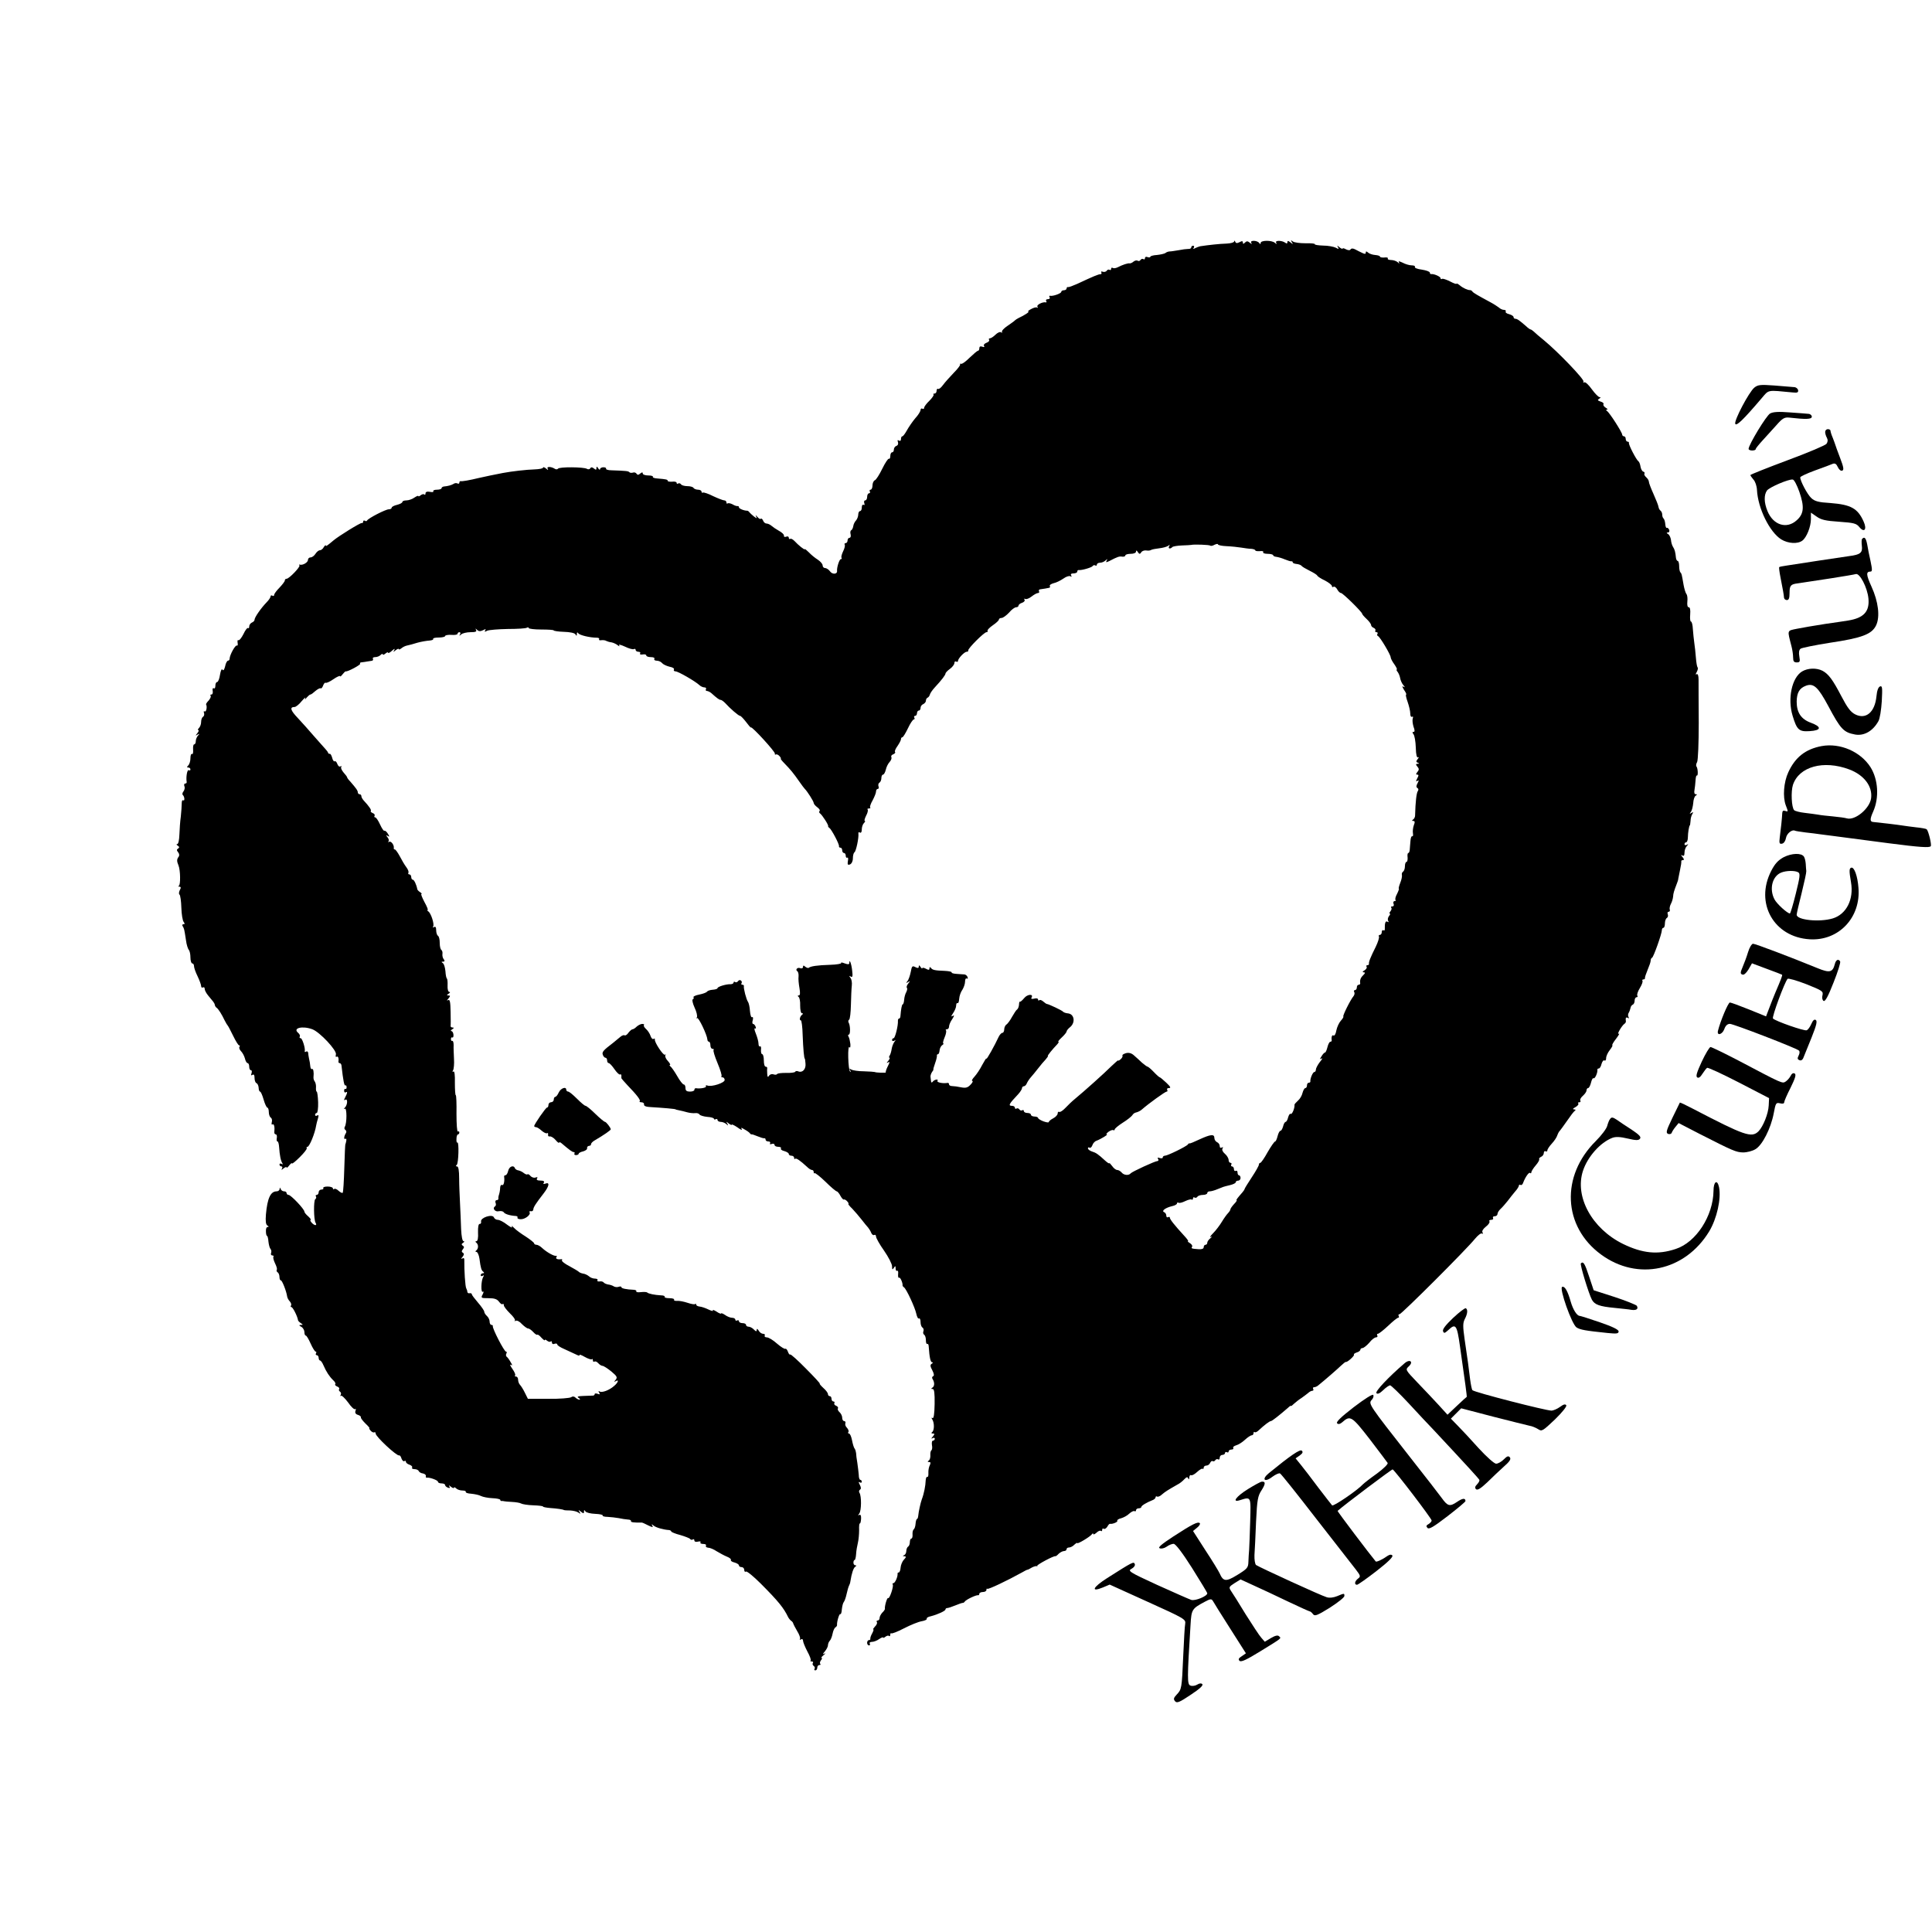 <?xml version="1.0" standalone="no"?>
<!DOCTYPE svg PUBLIC "-//W3C//DTD SVG 20010904//EN"
 "http://www.w3.org/TR/2001/REC-SVG-20010904/DTD/svg10.dtd">
<svg version="1.0" xmlns="http://www.w3.org/2000/svg"
 width="1085pt" height="1085pt" viewBox="0 0 1085 1085"
 preserveAspectRatio="xMidYMid meet">
<g transform="translate(0,1085) scale(0.1,-0.1)"
fill="#000000" stroke="none">
<path d="M6931 9494 c-1 -6 -20 -11 -43 -12 -38 -1 -102 -8 -148 -15 -8 -2
-21 -7 -29 -11 -10 -6 -12 -5 -7 2 4 7 2 12 -3 12 -6 0 -11 -4 -11 -9 0 -6 -8
-10 -17 -9 -10 0 -34 -3 -53 -7 -19 -3 -42 -7 -50 -7 -8 0 -20 -4 -25 -9 -6
-4 -28 -9 -48 -11 -20 -1 -37 -6 -37 -10 0 -4 -7 -5 -15 -2 -8 4 -15 1 -15 -6
0 -6 -4 -9 -9 -5 -5 3 -12 1 -16 -5 -4 -6 -11 -8 -16 -4 -5 3 -16 1 -23 -5 -8
-7 -18 -11 -22 -10 -10 2 -40 -8 -67 -22 -10 -5 -22 -7 -27 -4 -6 4 -10 1 -10
-5 0 -6 -4 -9 -9 -5 -5 3 -13 0 -16 -6 -4 -5 -14 -8 -22 -5 -8 3 -11 1 -8 -4
3 -6 1 -10 -5 -10 -12 0 -40 -12 -130 -54 -25 -11 -48 -20 -52 -18 -5 1 -8 -3
-8 -8 0 -5 -7 -10 -15 -10 -8 0 -15 -4 -15 -9 0 -9 -48 -26 -63 -22 -5 1 -6
-3 -2 -9 3 -5 -1 -10 -10 -10 -9 0 -13 -5 -10 -10 4 -6 3 -9 -2 -8 -17 4 -53
-14 -47 -24 4 -6 3 -9 -2 -5 -5 3 -20 -1 -34 -9 -14 -7 -20 -14 -15 -14 9 0
-20 -20 -55 -36 -8 -4 -17 -10 -20 -13 -3 -4 -22 -17 -42 -31 -20 -13 -34 -29
-31 -34 3 -5 1 -6 -5 -2 -6 4 -20 -2 -32 -14 -11 -11 -25 -20 -31 -20 -5 0 -8
-4 -4 -9 3 -5 -4 -12 -15 -16 -11 -4 -17 -11 -14 -17 5 -7 1 -9 -9 -5 -11 4
-17 1 -17 -8 0 -8 -3 -15 -8 -15 -4 0 -25 -18 -47 -39 -22 -22 -43 -37 -48
-34 -4 2 -6 1 -5 -4 2 -4 -15 -26 -37 -48 -22 -23 -49 -53 -59 -67 -11 -15
-23 -25 -28 -22 -4 3 -8 -2 -8 -10 0 -9 -5 -16 -12 -16 -6 0 -9 -3 -5 -6 3 -3
-8 -19 -24 -35 -16 -15 -29 -33 -29 -39 0 -6 -4 -8 -10 -5 -5 3 -10 0 -10 -7
0 -7 -13 -29 -30 -47 -16 -19 -37 -50 -47 -68 -10 -18 -21 -33 -25 -33 -5 0
-8 -7 -8 -16 0 -9 -5 -12 -12 -8 -7 5 -9 2 -5 -9 3 -9 0 -18 -9 -21 -8 -3 -14
-12 -14 -21 0 -8 -4 -15 -10 -15 -5 0 -10 -9 -10 -21 0 -11 -4 -18 -8 -15 -4
2 -21 -23 -37 -56 -16 -33 -35 -63 -42 -65 -7 -3 -13 -16 -13 -29 0 -13 -5
-24 -11 -24 -5 0 -7 -4 -4 -10 3 -5 1 -10 -4 -10 -6 0 -11 -9 -11 -20 0 -11
-5 -20 -11 -20 -6 0 -8 -7 -5 -16 3 -8 2 -12 -4 -9 -6 3 -10 -3 -10 -14 0 -12
-4 -21 -10 -21 -5 0 -10 -9 -10 -19 0 -11 -6 -26 -12 -33 -7 -7 -15 -22 -16
-33 -2 -11 -7 -21 -12 -23 -4 -2 -6 -12 -3 -22 3 -11 0 -20 -6 -20 -6 0 -11
-7 -11 -15 0 -8 -5 -15 -11 -15 -5 0 -8 -4 -5 -9 3 -5 -1 -21 -9 -37 -7 -15
-12 -31 -9 -36 3 -4 1 -8 -4 -8 -8 0 -23 -47 -21 -66 2 -19 -26 -21 -39 -3 -7
10 -20 19 -28 19 -8 0 -14 7 -14 15 0 8 -12 22 -27 32 -16 10 -38 28 -50 41
-13 13 -23 21 -23 18 0 -7 -37 23 -58 46 -9 9 -19 15 -24 12 -4 -3 -8 0 -8 6
0 7 -7 10 -15 6 -8 -3 -14 0 -12 6 1 6 -11 18 -28 27 -16 9 -35 22 -43 29 -7
6 -19 12 -27 12 -7 0 -16 7 -19 16 -4 9 -9 14 -13 11 -3 -4 -12 1 -20 11 -9
10 -11 11 -7 2 7 -13 6 -13 -12 0 -10 8 -22 19 -25 23 -3 5 -9 9 -12 9 -19 0
-47 12 -47 19 0 5 -3 8 -7 7 -5 -1 -18 3 -29 10 -12 6 -24 8 -28 5 -3 -3 -6
-1 -6 5 0 7 -6 12 -12 12 -7 0 -35 11 -63 24 -27 14 -53 22 -57 20 -5 -3 -8 0
-8 5 0 6 -9 11 -19 11 -11 0 -23 5 -26 10 -3 6 -19 10 -35 10 -16 0 -32 5 -35
10 -4 6 -11 8 -16 5 -5 -4 -9 -2 -9 4 0 5 -11 8 -25 6 -14 -1 -25 1 -25 5 0 7
-8 9 -57 13 -17 1 -29 5 -26 9 2 5 -10 8 -26 8 -17 0 -31 5 -31 11 0 8 -4 8
-14 0 -10 -9 -16 -9 -21 -1 -4 6 -13 9 -20 6 -7 -2 -16 -2 -20 2 -6 7 -17 8
-101 11 -19 0 -33 5 -30 9 2 4 -4 8 -15 8 -10 0 -19 -5 -19 -11 0 -5 -5 -3
-10 5 -8 12 -10 12 -10 1 0 -10 -3 -11 -14 -2 -10 8 -16 9 -21 1 -3 -6 -12 -7
-18 -3 -17 11 -157 12 -163 1 -3 -4 -11 -5 -17 -1 -22 14 -49 14 -41 1 5 -9 2
-9 -9 1 -9 7 -17 10 -17 5 0 -5 -21 -9 -48 -10 -43 -1 -130 -11 -177 -20 -37
-7 -110 -22 -135 -28 -53 -13 -95 -20 -102 -18 -5 1 -8 -3 -8 -9 0 -5 -5 -7
-10 -4 -5 3 -16 3 -22 -2 -13 -8 -33 -13 -55 -15 -7 -1 -13 -5 -13 -10 0 -4
-12 -8 -26 -8 -14 0 -23 -4 -20 -9 3 -4 -6 -6 -19 -3 -16 3 -25 0 -25 -9 0 -7
-3 -9 -7 -6 -3 4 -12 2 -20 -4 -7 -6 -13 -8 -13 -5 0 4 -10 0 -22 -8 -12 -9
-33 -16 -45 -16 -13 0 -23 -4 -23 -9 0 -5 -14 -12 -30 -16 -17 -4 -30 -11 -30
-16 0 -5 -7 -9 -16 -9 -18 0 -117 -51 -122 -63 -2 -4 -8 -5 -13 -1 -5 3 -9 0
-9 -5 0 -6 -4 -10 -8 -8 -8 2 -131 -74 -159 -98 -37 -31 -43 -35 -43 -28 0 4
-5 0 -11 -9 -5 -10 -15 -18 -22 -18 -7 0 -18 -9 -25 -20 -7 -11 -19 -20 -27
-20 -8 0 -15 -6 -15 -14 0 -14 -28 -31 -45 -27 -5 2 -7 0 -3 -4 7 -7 -58 -75
-72 -75 -6 0 -10 -4 -10 -10 0 -5 -14 -23 -30 -40 -17 -17 -30 -35 -30 -41 0
-6 -4 -7 -10 -4 -5 3 -10 2 -10 -4 0 -6 -10 -21 -22 -33 -32 -33 -68 -85 -68
-98 0 -6 -7 -13 -15 -16 -8 -4 -15 -13 -15 -22 0 -8 -3 -12 -6 -9 -4 4 -16
-11 -26 -33 -11 -22 -24 -38 -29 -35 -4 3 -6 -4 -4 -15 2 -11 0 -18 -4 -15 -9
5 -41 -54 -41 -74 0 -6 -4 -11 -9 -11 -5 0 -13 -14 -16 -31 -5 -20 -10 -27
-15 -20 -4 8 -10 -4 -14 -28 -3 -23 -11 -41 -16 -41 -6 0 -10 -9 -10 -21 0
-11 -4 -18 -9 -14 -6 3 -8 -4 -6 -15 2 -11 -1 -20 -7 -20 -6 0 -8 -3 -5 -7 4
-3 -1 -15 -10 -26 -10 -10 -17 -21 -15 -23 7 -12 1 -44 -8 -39 -5 3 -7 0 -4
-8 3 -8 1 -18 -5 -22 -6 -3 -11 -16 -11 -29 0 -12 -5 -27 -12 -34 -7 -7 -8
-12 -4 -12 5 0 2 -8 -5 -17 -12 -15 -12 -16 1 -8 12 6 13 5 2 -6 -6 -7 -12
-21 -12 -31 0 -10 -4 -18 -9 -18 -5 0 -7 -13 -6 -30 1 -16 -1 -27 -6 -24 -5 3
-9 -8 -9 -23 0 -16 -5 -34 -12 -41 -9 -9 -9 -12 0 -12 7 0 12 -5 12 -11 0 -5
-4 -7 -10 -4 -8 5 -16 -39 -11 -67 0 -5 -3 -8 -9 -8 -5 0 -7 -7 -4 -15 4 -8 1
-21 -5 -29 -6 -7 -8 -16 -4 -20 11 -10 12 -37 2 -30 -5 3 -8 -5 -8 -18 0 -13
-2 -45 -5 -73 -4 -27 -7 -74 -8 -102 -1 -30 -6 -53 -12 -53 -6 0 -5 -4 3 -9 9
-6 10 -10 2 -16 -9 -5 -9 -10 0 -21 7 -9 8 -19 2 -26 -10 -14 -10 -24 0 -48
11 -27 12 -110 2 -114 -5 -3 -4 -5 3 -5 9 -1 10 -6 2 -20 -5 -11 -6 -22 -1
-25 4 -3 9 -36 10 -73 1 -37 7 -73 13 -80 7 -9 7 -13 -1 -13 -7 0 -9 -5 -4
-12 8 -14 8 -13 18 -78 3 -25 11 -49 16 -54 5 -6 9 -25 9 -43 0 -18 5 -33 10
-33 6 0 10 -7 10 -15 0 -9 9 -35 20 -57 11 -23 20 -48 20 -55 0 -8 5 -11 10
-8 6 3 10 0 10 -8 0 -8 9 -25 20 -38 11 -13 23 -28 28 -34 4 -5 9 -14 9 -19 1
-5 5 -12 10 -15 10 -7 29 -37 45 -71 7 -14 15 -27 18 -30 3 -3 16 -29 30 -57
14 -29 29 -53 33 -53 5 0 6 -4 2 -9 -3 -5 1 -16 9 -24 8 -8 18 -26 22 -41 3
-14 10 -26 15 -26 5 0 9 -9 9 -20 0 -11 4 -20 10 -20 5 0 6 -7 3 -17 -4 -11
-3 -14 5 -9 8 5 12 -1 12 -18 0 -13 5 -26 10 -28 6 -2 12 -13 13 -26 0 -12 4
-22 8 -22 4 0 13 -20 20 -45 7 -25 17 -45 21 -45 4 0 8 -11 8 -24 0 -14 5 -28
11 -32 6 -3 9 -15 6 -25 -3 -11 -1 -17 4 -13 9 5 13 -16 10 -43 -1 -7 3 -13 8
-13 5 0 8 -9 6 -20 -2 -11 -1 -20 4 -20 4 0 8 -15 9 -33 3 -44 9 -75 18 -89 4
-7 3 -8 -4 -4 -7 4 -12 2 -12 -3 0 -6 5 -11 11 -11 5 0 7 -6 3 -12 -5 -9 -2
-9 9 1 9 7 17 10 17 5 0 -4 7 1 15 12 8 10 15 15 15 11 0 -5 20 11 44 35 24
24 42 46 39 51 -2 4 -1 7 4 7 11 0 42 75 49 120 1 8 6 26 10 39 5 17 4 22 -4
17 -7 -4 -12 -2 -12 3 0 6 4 11 9 11 5 0 9 27 8 60 -1 33 -5 60 -8 60 -3 0 -5
10 -4 23 1 12 -2 27 -7 34 -5 6 -8 17 -7 25 3 26 -1 49 -8 45 -5 -3 -9 5 -10
16 -1 12 -4 31 -7 42 -2 11 -5 26 -5 33 -1 7 -6 10 -11 7 -6 -4 -10 -3 -8 2 4
16 -14 73 -23 73 -6 0 -8 4 -5 9 3 5 -1 14 -9 21 -33 27 24 41 80 20 42 -16
138 -119 132 -141 -3 -11 -1 -17 4 -13 8 5 13 -9 10 -28 0 -5 3 -8 7 -8 5 0 9
-6 10 -12 10 -89 16 -117 22 -113 3 2 7 -2 7 -10 0 -8 -3 -12 -7 -10 -4 2 -7
-2 -7 -10 0 -8 4 -12 9 -9 11 7 10 -3 -3 -28 -8 -15 -8 -19 0 -14 15 10 14
-27 -1 -43 -8 -9 -9 -11 -1 -7 12 7 12 -81 0 -101 -4 -7 -3 -14 3 -18 6 -4 7
-12 3 -18 -11 -17 -13 -38 -3 -32 5 3 7 -3 5 -12 -2 -10 -4 -18 -5 -18 -1 0
-4 -60 -6 -134 -2 -73 -6 -136 -9 -139 -3 -3 -13 2 -23 11 -10 10 -22 14 -25
10 -4 -3 -7 -2 -7 4 0 5 -13 10 -30 10 -16 0 -27 -4 -24 -9 3 -4 -2 -8 -10 -8
-9 0 -16 -7 -16 -15 0 -8 -5 -15 -11 -15 -5 0 -8 -4 -4 -9 3 -5 1 -12 -4 -15
-10 -7 -9 -116 2 -133 11 -18 -8 -16 -23 2 -7 8 -9 15 -5 15 5 0 -2 8 -13 19
-12 10 -22 22 -22 27 0 14 -76 94 -89 94 -6 0 -11 5 -11 10 0 6 -6 10 -14 10
-8 0 -17 6 -19 13 -4 10 -6 10 -6 0 -1 -7 -8 -13 -17 -13 -34 0 -52 -39 -60
-129 -3 -38 -1 -57 8 -63 9 -5 9 -8 2 -8 -7 0 -11 -11 -10 -25 0 -14 3 -25 6
-25 3 0 7 -15 8 -32 2 -18 7 -37 12 -42 4 -4 6 -15 3 -22 -3 -8 0 -14 7 -14 6
0 9 -4 6 -8 -3 -5 2 -21 9 -36 8 -16 13 -32 10 -36 -3 -5 -1 -11 5 -15 5 -3
10 -15 10 -26 0 -10 3 -19 8 -19 7 0 31 -61 35 -90 1 -8 8 -21 15 -28 7 -8 10
-18 7 -23 -4 -5 -2 -9 2 -9 8 0 34 -52 37 -73 0 -4 8 -12 16 -17 13 -9 13 -10
0 -10 -12 -1 -11 -3 3 -11 9 -5 17 -19 17 -29 0 -11 3 -20 8 -20 4 0 16 -20
27 -45 11 -25 24 -45 28 -45 5 0 5 -4 2 -10 -3 -5 -1 -10 4 -10 6 0 11 -7 11
-15 0 -8 4 -15 8 -15 4 0 13 -12 19 -27 16 -37 34 -64 55 -84 10 -9 15 -19 11
-22 -3 -4 2 -9 11 -13 9 -3 14 -10 11 -14 -3 -5 -1 -11 5 -15 6 -4 7 -12 4
-18 -4 -7 -4 -9 1 -5 4 4 22 -13 40 -37 17 -25 35 -42 40 -38 4 5 5 0 2 -9 -4
-11 0 -19 13 -23 11 -3 19 -10 17 -14 -1 -5 11 -20 26 -35 15 -14 25 -26 22
-26 -3 0 0 -6 7 -14 7 -8 16 -12 21 -9 4 2 7 -1 7 -7 0 -17 118 -127 132 -123
4 2 10 -6 13 -17 4 -11 11 -18 16 -15 5 4 9 2 9 -4 0 -5 9 -13 20 -16 11 -4
18 -11 15 -16 -4 -5 3 -9 14 -9 10 0 21 -5 23 -11 2 -5 12 -12 23 -13 11 -2
19 -9 17 -15 -1 -6 1 -10 5 -9 15 3 63 -14 63 -23 0 -5 9 -9 20 -9 11 0 20 -4
20 -9 0 -5 7 -12 16 -15 10 -4 13 -2 8 7 -5 8 -2 7 9 -2 9 -7 17 -10 17 -5 0
4 5 3 12 -4 7 -7 23 -12 36 -12 13 0 21 -4 18 -8 -2 -4 11 -9 31 -10 20 -2 44
-7 55 -13 10 -5 39 -11 63 -12 25 -1 45 -5 45 -10 0 -4 3 -6 8 -6 4 1 9 0 12
-1 3 -1 23 -3 45 -4 22 -1 46 -5 52 -9 7 -4 37 -9 68 -10 30 -1 55 -4 55 -7 0
-3 17 -6 38 -8 42 -3 76 -8 80 -12 1 -1 17 -2 35 -2 17 -1 38 -6 46 -12 12 -9
13 -8 6 4 -8 13 -7 13 8 1 14 -11 17 -11 17 0 0 11 2 11 8 2 4 -7 29 -13 55
-14 25 -1 44 -5 42 -9 -3 -4 10 -8 28 -8 17 -1 46 -4 62 -7 17 -4 40 -7 52 -8
12 0 19 -5 17 -9 -4 -6 19 -9 61 -8 3 0 19 -7 36 -16 23 -11 29 -12 23 -2 -6
10 -5 11 7 1 13 -11 55 -23 87 -25 6 -1 12 -4 12 -8 0 -3 23 -13 51 -20 27 -8
53 -18 55 -22 3 -5 10 -6 15 -3 5 4 9 1 9 -6 0 -6 8 -9 20 -6 11 3 18 1 14 -4
-3 -5 4 -9 16 -9 12 0 18 -4 15 -10 -3 -5 2 -10 12 -11 10 0 32 -9 48 -20 17
-10 42 -24 57 -30 16 -6 26 -15 23 -19 -3 -4 6 -11 20 -14 14 -4 25 -11 25
-16 0 -6 7 -10 15 -10 8 0 15 -7 15 -16 0 -8 4 -13 10 -9 5 3 42 -27 82 -67
100 -100 130 -138 154 -188 4 -8 12 -18 18 -22 6 -4 11 -11 11 -15 1 -4 11
-23 22 -42 12 -19 19 -39 16 -44 -3 -6 -1 -7 5 -3 7 4 12 1 12 -7 0 -8 11 -35
24 -60 14 -25 22 -48 19 -51 -4 -3 -1 -6 6 -6 7 0 10 -4 6 -9 -3 -5 -1 -12 5
-16 6 -4 8 -11 5 -16 -4 -5 -1 -9 4 -9 6 0 11 7 11 15 0 8 5 15 12 15 6 0 8 3
5 7 -4 3 -2 12 4 20 6 7 8 13 3 13 -4 0 1 7 12 16 10 8 12 12 4 8 -11 -6 -10
-2 3 13 9 11 17 26 17 34 0 8 5 20 10 25 6 6 13 24 16 40 3 16 10 31 15 35 6
3 10 9 10 13 -2 17 12 65 18 62 4 -3 8 9 9 27 2 17 6 35 11 41 5 6 12 27 16
46 4 19 10 39 13 45 3 5 7 16 8 25 7 45 17 75 27 82 8 5 8 8 1 8 -6 0 -11 7
-11 15 0 8 3 15 7 15 3 0 7 15 8 33 1 19 6 47 10 63 4 16 7 48 7 71 -1 23 1
40 4 38 3 -1 6 10 7 26 1 18 -3 26 -10 22 -8 -5 -8 -3 0 8 12 16 13 98 1 116
-4 6 -3 14 3 18 7 4 6 13 -1 27 -8 15 -8 19 0 14 6 -4 11 -2 11 3 0 6 -4 11
-8 11 -5 0 -9 12 -9 28 -1 15 -5 45 -8 67 -4 22 -7 47 -7 55 -1 8 -4 20 -8 25
-5 6 -11 27 -15 48 -4 20 -11 37 -17 37 -5 0 -7 4 -3 9 3 5 -1 15 -8 23 -8 7
-12 19 -9 26 2 6 -1 12 -7 12 -6 0 -11 8 -11 19 0 10 -7 24 -15 31 -8 7 -12
16 -9 21 3 5 -2 12 -10 15 -9 3 -13 10 -10 15 3 5 0 9 -5 9 -6 0 -11 7 -11 15
0 8 -4 15 -10 15 -5 0 -10 5 -10 11 0 7 -11 22 -26 35 -14 13 -23 24 -20 24 4
0 -31 38 -77 84 -45 46 -85 82 -89 80 -4 -3 -9 5 -13 16 -4 11 -10 18 -14 16
-4 -3 -25 10 -47 29 -21 19 -47 35 -57 35 -10 0 -15 5 -12 10 3 6 -1 10 -9 10
-8 0 -20 8 -25 18 -7 11 -11 12 -11 4 0 -10 -4 -10 -16 2 -8 9 -22 16 -30 16
-8 0 -14 5 -14 10 0 6 -9 10 -20 10 -11 0 -20 5 -20 11 0 5 -4 7 -10 4 -5 -3
-10 -1 -10 4 0 6 -8 11 -18 11 -10 0 -28 7 -40 16 -12 8 -22 12 -22 8 0 -3
-12 1 -26 11 -15 9 -24 12 -20 7 3 -6 -7 -4 -24 4 -16 8 -39 16 -50 17 -11 1
-20 6 -20 11 0 5 -3 7 -6 3 -3 -3 -22 0 -42 7 -21 7 -47 12 -59 11 -12 -1 -20
2 -17 7 3 4 -9 8 -26 8 -17 0 -29 3 -27 8 3 4 -7 8 -21 8 -36 2 -70 9 -77 16
-3 3 -19 4 -36 2 -16 -2 -28 0 -25 4 2 4 -3 8 -12 9 -46 2 -72 8 -72 15 0 4
-7 5 -15 2 -8 -3 -20 -2 -27 2 -7 5 -22 10 -33 11 -10 2 -22 7 -25 12 -3 4
-13 7 -23 5 -9 -1 -15 2 -11 7 3 5 -4 9 -15 9 -11 0 -26 6 -33 13 -7 6 -22 14
-33 15 -11 2 -22 7 -25 11 -3 3 -26 17 -52 31 -26 13 -44 28 -42 32 3 5 2 8
-3 7 -20 -3 -34 2 -28 11 4 6 3 9 -2 8 -11 -3 -52 20 -77 43 -11 11 -26 19
-33 19 -7 0 -13 4 -13 8 0 4 -21 21 -47 38 -26 16 -56 38 -66 49 -11 11 -16
14 -12 6 5 -8 -7 -3 -27 12 -19 15 -42 27 -52 27 -9 0 -19 6 -22 14 -8 20 -75
-1 -72 -23 2 -9 -2 -15 -8 -14 -6 1 -10 -17 -9 -48 2 -30 -2 -49 -9 -49 -7 0
-7 -3 -1 -8 6 -4 10 -14 10 -22 0 -8 -4 -18 -10 -22 -6 -5 -6 -8 1 -8 6 0 14
-17 17 -38 7 -54 11 -66 22 -74 6 -5 5 -8 -2 -8 -7 0 -13 -5 -13 -11 0 -5 5
-7 12 -3 7 5 8 3 2 -7 -12 -20 -14 -90 -2 -83 6 4 5 -3 -1 -15 -11 -20 -9 -21
33 -21 33 0 48 -5 59 -20 8 -11 17 -17 20 -13 4 3 7 0 7 -7 0 -7 16 -27 34
-45 19 -18 32 -36 28 -40 -4 -5 -2 -5 4 -2 7 4 23 -4 35 -18 13 -13 29 -25 35
-25 6 0 19 -9 29 -20 10 -11 20 -18 23 -15 3 2 13 -5 23 -17 11 -11 19 -18 19
-13 0 4 6 2 13 -4 8 -6 17 -8 20 -4 4 3 7 1 7 -6 0 -8 7 -11 15 -7 8 3 15 1
15 -4 0 -5 17 -16 38 -25 20 -9 50 -23 65 -30 15 -8 25 -10 22 -5 -4 6 9 2 28
-9 19 -11 38 -17 41 -14 3 4 6 1 6 -6 0 -7 4 -10 9 -7 5 3 14 -1 21 -9 7 -8
18 -15 24 -15 6 0 28 -14 49 -31 32 -27 36 -33 25 -47 -10 -12 -10 -14 0 -8
20 12 14 -8 -9 -27 -27 -24 -68 -39 -81 -31 -7 5 -8 2 -3 -6 6 -10 4 -12 -8
-7 -10 3 -17 3 -17 -2 0 -5 -6 -9 -12 -8 -7 0 -31 -1 -53 -2 -30 -1 -36 -4
-25 -11 8 -5 10 -10 5 -10 -6 0 -16 5 -23 12 -7 7 -16 8 -24 2 -7 -5 -65 -10
-128 -9 l-115 0 -17 34 c-9 19 -22 39 -27 44 -6 6 -11 19 -11 29 0 10 -5 18
-12 18 -6 0 -8 3 -5 6 4 4 -3 20 -15 37 -12 17 -16 27 -9 23 10 -6 10 -3 -1
15 -7 13 -17 27 -22 30 -5 4 -5 12 -2 18 4 6 3 11 -2 11 -10 0 -77 130 -74
143 1 4 -2 7 -8 7 -5 0 -10 8 -10 19 0 10 -7 24 -15 31 -8 7 -15 18 -15 24 0
6 -16 29 -35 51 -19 22 -35 43 -35 47 0 5 -5 7 -12 6 -7 -2 -12 2 -13 7 0 6
-3 15 -6 20 -6 9 -12 104 -11 158 1 11 -4 15 -11 10 -8 -4 -8 -1 1 9 9 12 10
18 2 23 -8 5 -8 10 0 20 8 10 8 15 -1 20 -8 6 -7 10 2 16 8 5 9 9 3 9 -7 0
-12 26 -14 68 -1 37 -4 101 -6 142 -2 41 -5 105 -5 143 0 44 -4 67 -12 67 -8
0 -8 3 -2 8 11 8 14 133 4 126 -4 -2 -6 7 -5 21 0 14 4 25 9 25 4 0 7 5 7 11
0 5 -4 8 -8 5 -5 -3 -8 42 -8 100 1 57 -1 104 -4 104 -3 0 -5 31 -5 70 1 43
-2 67 -8 63 -6 -4 -7 -1 -2 7 4 7 7 36 5 64 -1 28 -3 63 -2 78 0 15 -4 26 -8
23 -3 -2 -7 2 -7 10 0 8 4 12 8 9 4 -2 7 5 6 16 -1 11 -6 20 -12 20 -5 0 -3 5
5 10 10 6 11 10 3 10 -7 0 -12 3 -12 8 1 4 1 40 0 80 -1 56 -4 71 -14 66 -8
-5 -8 -2 2 9 11 14 11 17 0 17 -11 0 -11 2 1 10 8 5 10 10 4 10 -7 0 -11 15
-10 36 1 20 -1 37 -4 39 -3 2 -7 21 -8 41 -2 21 -8 42 -15 46 -9 6 -8 8 2 8 9
0 10 4 4 13 -6 6 -9 20 -8 29 2 10 -1 20 -6 24 -5 3 -9 20 -9 39 0 19 -4 37
-10 40 -5 3 -10 17 -10 31 0 17 -4 23 -12 18 -6 -4 -8 -3 -5 3 8 13 -12 75
-27 85 -6 4 -8 8 -4 8 4 0 -4 20 -18 45 -13 25 -21 45 -17 45 4 0 1 5 -7 10
-8 5 -16 13 -16 17 -5 26 -18 53 -25 53 -5 0 -9 7 -9 15 0 8 -5 15 -11 15 -5
0 -8 4 -5 9 3 5 -2 19 -12 32 -10 13 -26 41 -37 62 -11 20 -23 37 -27 37 -5 0
-7 3 -6 8 3 16 -15 41 -26 35 -6 -3 -8 -3 -4 2 4 4 2 15 -5 23 -10 13 -9 14 1
8 11 -7 11 -4 1 12 -7 12 -16 19 -20 17 -3 -3 -14 13 -24 35 -10 22 -22 40
-27 40 -5 0 -7 4 -4 9 3 5 -1 12 -10 15 -9 4 -14 9 -11 12 5 5 -10 27 -40 59
-7 8 -13 18 -13 24 0 6 -4 11 -10 11 -5 0 -10 5 -10 10 0 11 -10 24 -42 61
-10 10 -18 21 -18 24 0 3 -9 15 -20 27 -10 12 -17 26 -13 31 3 6 1 7 -5 3 -6
-3 -13 3 -17 14 -4 11 -10 18 -15 15 -4 -3 -11 6 -14 20 -4 14 -10 24 -14 22
-4 -1 -8 2 -9 6 -1 4 -8 14 -15 21 -7 7 -35 40 -63 71 -27 32 -69 78 -92 103
-41 43 -47 62 -18 62 7 0 26 15 40 33 15 17 24 25 20 17 -4 -10 -1 -9 8 3 8 9
17 17 21 17 4 0 16 9 28 20 12 10 25 17 29 15 4 -3 10 4 14 15 4 11 10 18 14
16 4 -3 24 6 44 20 20 14 37 21 37 17 0 -4 7 0 14 10 8 10 16 18 18 17 9 -4
87 38 81 43 -3 4 1 8 10 8 10 1 22 3 27 4 6 1 17 3 26 4 8 0 12 6 9 11 -3 6 2
10 12 10 11 0 24 5 31 12 7 7 12 8 12 4 0 -5 7 -3 15 4 8 7 15 9 15 5 0 -5 10
0 22 11 13 12 18 13 13 4 -8 -13 -7 -13 8 -1 9 7 17 10 17 6 0 -4 6 -2 14 4 8
7 22 14 32 16 11 2 37 9 59 16 22 6 52 11 67 12 14 1 24 5 21 9 -2 5 12 8 31
8 20 0 36 4 36 8 0 5 16 8 35 7 19 -2 35 1 35 6 0 5 5 9 11 9 5 0 7 -6 3 -12
-6 -10 -4 -10 7 0 7 6 30 12 52 12 28 0 36 3 31 13 -5 9 -4 9 6 0 9 -9 19 -9
33 -2 15 8 18 8 12 -1 -5 -9 -2 -9 11 -2 11 5 63 9 116 10 53 0 102 3 107 7 6
3 11 3 11 -2 0 -4 32 -8 70 -8 39 0 70 -2 70 -5 0 -3 26 -7 57 -8 33 -1 60 -6
65 -14 6 -10 8 -10 8 2 0 10 3 11 8 4 7 -11 66 -25 105 -25 9 0 15 -4 12 -9
-3 -4 3 -7 12 -5 10 1 23 0 28 -4 6 -3 19 -7 29 -8 11 -2 26 -9 35 -16 10 -8
13 -8 8 0 -4 6 11 2 33 -8 22 -11 45 -17 50 -14 6 3 10 1 10 -4 0 -6 7 -11 16
-11 8 0 13 -4 9 -9 -3 -6 4 -8 15 -6 11 2 20 0 20 -6 0 -5 12 -9 26 -9 14 0
23 -4 19 -10 -3 -5 3 -10 13 -10 11 0 25 -6 31 -14 6 -7 25 -16 42 -20 17 -3
28 -10 24 -16 -3 -5 1 -10 9 -10 15 0 110 -55 134 -77 7 -7 20 -13 28 -13 8 0
12 -4 9 -10 -3 -5 -1 -10 5 -10 6 0 18 -6 25 -12 32 -29 45 -38 52 -38 5 0 16
-8 25 -17 29 -32 76 -73 85 -73 4 0 19 -16 33 -34 14 -19 26 -33 28 -31 6 6
137 -137 134 -147 -1 -5 1 -7 5 -5 5 3 14 -1 21 -9 7 -8 10 -14 7 -14 -3 0 7
-13 22 -28 32 -33 49 -53 83 -102 13 -19 27 -37 30 -40 13 -12 50 -70 50 -79
0 -5 9 -16 20 -24 11 -8 17 -17 13 -21 -4 -4 -3 -10 3 -14 12 -9 49 -66 45
-71 -1 -2 2 -7 7 -10 12 -8 57 -93 54 -103 -1 -5 3 -8 8 -8 6 0 10 -7 10 -15
0 -8 5 -15 10 -15 6 0 10 -7 10 -16 0 -8 4 -13 9 -10 4 3 6 -6 3 -19 -3 -20
-1 -24 12 -19 9 4 16 18 16 34 0 16 4 31 9 34 9 6 25 82 22 105 -1 7 2 10 8 6
7 -4 11 3 11 17 0 13 5 29 12 36 7 7 9 12 5 12 -4 0 -1 13 7 29 9 16 12 31 9
35 -4 3 0 6 7 6 7 0 11 3 7 6 -3 3 3 21 14 40 10 19 19 41 19 49 0 8 4 15 10
15 5 0 7 6 4 14 -3 8 -1 17 5 21 6 3 11 15 11 26 0 10 4 19 9 19 5 0 12 12 16
28 3 15 13 35 22 44 8 9 12 21 9 26 -3 6 1 13 10 16 9 4 14 9 11 13 -4 3 2 18
13 33 11 16 20 33 20 39 0 6 3 11 8 11 4 0 18 23 31 50 13 28 28 50 33 50 5 0
6 5 3 10 -3 6 -1 10 4 10 6 0 11 7 11 15 0 8 5 15 10 15 6 0 10 7 10 15 0 9 7
18 15 21 8 4 15 12 15 19 0 7 4 15 9 17 5 2 11 9 13 17 2 8 14 26 28 41 40 43
60 70 60 78 0 4 11 16 25 26 14 10 25 25 25 33 0 8 5 11 10 8 6 -3 10 -2 10 3
0 14 36 52 49 52 6 0 10 3 9 8 -3 10 89 102 102 102 6 0 9 4 6 8 -2 4 11 18
30 31 19 13 34 27 34 32 0 5 7 9 15 9 8 0 27 14 42 30 14 17 32 30 40 30 7 0
13 4 13 9 0 5 9 13 20 16 11 4 17 11 14 17 -4 6 -2 8 3 5 6 -4 22 2 36 13 14
11 30 20 37 20 6 0 8 5 5 10 -3 6 1 11 9 11 9 1 21 3 26 4 6 1 15 3 21 4 5 0
8 5 5 10 -3 5 6 12 21 16 15 3 39 15 55 26 15 11 33 17 39 13 8 -4 9 -3 5 4
-5 8 0 12 13 12 12 0 21 5 21 10 0 6 3 9 8 9 15 -3 73 14 78 22 3 5 10 7 15 4
5 -4 9 -1 9 4 0 6 8 11 18 11 10 0 24 6 31 13 11 10 12 9 6 -1 -6 -11 -3 -11
14 -3 48 25 57 28 74 25 9 -1 17 2 17 7 0 5 14 9 30 9 17 0 30 5 30 13 0 8 4
7 10 -3 8 -12 12 -13 19 -2 4 8 17 12 27 11 11 -2 24 -1 29 3 6 3 26 7 45 9
19 2 41 8 49 13 11 8 13 8 7 -1 -8 -14 6 -18 18 -5 4 4 29 8 54 9 26 1 49 2
52 3 14 4 102 1 107 -4 3 -3 14 -1 24 5 11 5 19 6 19 2 0 -4 21 -9 48 -10 26
-1 63 -5 82 -8 19 -3 45 -7 58 -7 12 -1 22 -5 22 -9 0 -3 11 -5 25 -4 14 2 23
-1 19 -6 -3 -5 9 -9 25 -9 17 0 31 -4 31 -8 0 -4 8 -8 18 -9 9 -1 31 -7 47
-14 17 -7 33 -12 38 -11 4 1 7 -2 7 -6 0 -4 10 -8 22 -9 11 -1 24 -6 27 -10 3
-5 24 -17 46 -28 22 -11 42 -23 43 -28 2 -4 21 -17 43 -27 21 -11 39 -25 39
-31 0 -6 4 -8 9 -4 6 3 15 -4 21 -15 6 -11 15 -20 21 -20 10 0 119 -107 119
-117 0 -3 11 -16 25 -29 14 -13 25 -28 25 -34 0 -6 7 -13 15 -16 8 -4 12 -10
9 -15 -3 -5 0 -9 6 -9 6 0 9 -4 6 -9 -4 -5 -2 -11 3 -13 11 -4 71 -105 71
-119 0 -6 9 -24 21 -40 11 -16 17 -29 13 -29 -3 0 -1 -6 5 -13 6 -8 12 -23 14
-34 2 -12 9 -29 17 -39 11 -13 12 -16 1 -10 -8 6 -7 0 4 -18 10 -14 15 -26 12
-26 -4 0 0 -19 8 -41 8 -23 15 -52 15 -66 0 -13 4 -21 10 -18 6 3 7 -1 4 -9
-3 -9 -1 -29 4 -46 8 -21 8 -30 0 -30 -7 0 -7 -4 0 -13 6 -7 12 -41 13 -75 1
-42 6 -59 13 -55 6 4 5 0 -2 -9 -10 -13 -10 -17 0 -21 10 -4 10 -6 -1 -6 -11
-1 -11 -4 -1 -16 10 -12 10 -18 0 -30 -9 -11 -9 -15 -1 -15 9 0 9 -5 0 -21 -8
-16 -8 -20 1 -14 9 6 9 3 1 -13 -8 -14 -8 -23 -1 -27 7 -4 7 -11 2 -18 -7 -10
-13 -59 -15 -137 0 -8 -5 -18 -11 -22 -8 -5 -7 -8 1 -8 9 0 10 -7 3 -24 -5
-14 -7 -34 -5 -46 2 -11 0 -18 -4 -16 -4 3 -9 -9 -10 -27 -2 -18 -3 -40 -4
-49 -1 -10 -4 -18 -8 -18 -4 0 -6 -11 -4 -25 1 -14 -2 -25 -6 -25 -5 0 -9 -11
-9 -24 0 -14 -5 -28 -11 -31 -5 -4 -8 -12 -6 -18 2 -7 -2 -27 -9 -44 -7 -18
-11 -33 -8 -33 2 0 -2 -13 -10 -29 -9 -16 -12 -31 -9 -35 4 -3 1 -6 -5 -6 -6
0 -9 -7 -6 -15 4 -8 1 -15 -7 -15 -7 0 -9 -3 -6 -7 4 -3 2 -12 -4 -20 -6 -7
-8 -13 -4 -13 4 0 2 -7 -5 -15 -6 -8 -8 -20 -4 -26 4 -8 3 -9 -4 -5 -11 7 -16
-7 -15 -41 1 -7 -3 -10 -8 -7 -5 3 -9 -2 -9 -10 0 -9 -5 -16 -11 -16 -5 0 -8
-4 -5 -9 3 -5 -5 -31 -18 -58 -29 -58 -40 -85 -38 -95 1 -5 -3 -8 -9 -8 -5 0
-8 -4 -4 -9 3 -6 -3 -14 -12 -20 -11 -6 -13 -11 -5 -11 10 0 10 -4 -2 -16 -15
-14 -20 -28 -17 -46 0 -5 -4 -8 -9 -8 -6 0 -10 -7 -10 -15 0 -8 -5 -15 -11
-15 -5 0 -7 -5 -4 -10 4 -6 2 -16 -3 -23 -18 -21 -62 -110 -58 -115 3 -2 -4
-13 -14 -24 -10 -11 -21 -35 -25 -54 -3 -19 -10 -32 -16 -29 -8 6 -13 -8 -10
-27 0 -5 -3 -8 -8 -8 -5 0 -12 -14 -16 -30 -4 -16 -10 -30 -13 -30 -4 0 -13
-9 -20 -21 -11 -17 -11 -20 0 -13 7 4 3 -5 -10 -20 -12 -16 -22 -35 -22 -42 0
-8 -4 -14 -9 -14 -8 0 -24 -37 -22 -53 1 -4 -4 -7 -9 -7 -6 0 -10 -7 -10 -15
0 -8 -4 -15 -9 -15 -5 0 -12 -12 -16 -27 -3 -15 -15 -35 -26 -44 -11 -10 -20
-20 -19 -23 2 -17 -13 -55 -21 -51 -5 3 -11 -6 -15 -20 -3 -14 -10 -25 -14
-25 -4 0 -11 -11 -14 -25 -4 -14 -10 -25 -15 -25 -5 0 -12 -14 -16 -30 -4 -16
-10 -30 -14 -30 -4 0 -23 -27 -42 -60 -18 -33 -37 -60 -41 -60 -5 0 -8 -5 -8
-10 0 -6 -18 -38 -40 -71 -22 -33 -40 -63 -40 -65 0 -3 -6 -12 -12 -19 -29
-33 -38 -45 -33 -45 3 0 -3 -10 -15 -22 -11 -12 -20 -25 -20 -29 0 -4 -6 -14
-13 -21 -7 -7 -23 -29 -35 -49 -12 -20 -34 -49 -49 -64 -16 -16 -21 -25 -13
-21 9 4 8 2 -2 -7 -10 -8 -18 -19 -18 -26 0 -6 -4 -11 -10 -11 -5 0 -10 -6
-10 -14 0 -8 -10 -12 -27 -11 -41 3 -45 4 -38 14 3 6 -3 14 -12 20 -10 6 -15
11 -11 11 4 0 -5 13 -20 29 -56 61 -82 94 -82 103 0 5 -4 6 -10 3 -5 -3 -10 0
-10 9 0 8 -6 17 -12 19 -17 7 7 25 45 34 15 3 27 10 27 15 0 5 4 7 9 4 5 -3
21 1 37 9 15 7 31 12 36 9 4 -3 8 0 8 6 0 6 4 9 9 5 5 -3 12 -1 16 5 3 5 17
10 31 10 13 0 24 5 24 10 0 6 6 10 14 10 8 0 27 5 43 12 15 6 30 12 33 13 3 1
20 6 38 10 17 4 32 11 32 16 0 5 6 9 13 9 8 0 14 7 14 15 0 8 -4 15 -9 15 -4
0 -8 7 -8 16 0 8 -4 12 -10 9 -5 -3 -10 1 -10 9 0 9 -5 16 -11 16 -5 0 -7 5
-4 10 3 6 1 10 -4 10 -6 0 -11 7 -11 16 0 9 -9 25 -21 35 -12 10 -18 23 -13
30 4 8 3 9 -4 5 -7 -4 -12 -1 -12 9 0 8 -7 18 -15 21 -8 4 -15 14 -15 24 0 23
-22 20 -85 -9 -27 -13 -52 -23 -54 -22 -2 2 -7 -1 -10 -6 -8 -11 -114 -63
-129 -63 -6 0 -12 -4 -12 -10 0 -5 -7 -6 -17 -3 -11 4 -14 3 -9 -5 4 -7 2 -12
-4 -12 -13 0 -143 -60 -150 -69 -10 -13 -38 -11 -50 4 -7 8 -18 15 -26 15 -7
0 -20 10 -28 22 -9 12 -16 19 -16 16 0 -4 -11 3 -24 15 -39 36 -51 44 -74 51
-12 4 -22 12 -22 17 0 6 4 8 9 4 5 -3 12 3 16 14 3 10 13 22 23 25 26 10 68
36 58 36 -6 0 -1 6 9 14 11 8 23 12 27 10 5 -3 8 -1 8 3 0 5 20 22 45 38 26
16 49 35 54 42 4 8 14 15 22 16 8 2 22 8 30 15 41 36 133 102 141 102 5 0 6 4
3 10 -3 6 1 10 10 10 13 0 8 8 -15 30 -18 17 -34 30 -36 30 -3 0 -18 13 -34
30 -16 17 -32 30 -35 30 -3 0 -17 10 -31 22 -13 13 -34 31 -45 41 -14 13 -29
17 -45 13 -14 -4 -23 -10 -20 -14 2 -4 -2 -13 -10 -20 -8 -7 -14 -10 -14 -7 0
3 -17 -12 -38 -32 -39 -39 -154 -142 -205 -184 -16 -13 -40 -36 -54 -51 -14
-15 -30 -25 -34 -22 -5 3 -9 -1 -9 -9 0 -7 -11 -20 -25 -27 -14 -7 -25 -17
-25 -21 0 -4 -13 -2 -30 4 -16 6 -30 15 -30 19 0 4 -9 8 -20 8 -11 0 -20 5
-20 10 0 6 -9 10 -20 10 -11 0 -20 5 -20 11 0 5 -4 8 -9 4 -5 -3 -12 -1 -16 5
-4 6 -11 8 -16 5 -5 -4 -9 -1 -9 4 0 6 -7 11 -15 11 -24 0 -20 9 33 65 12 13
22 29 22 35 0 5 5 10 10 10 6 0 14 8 17 17 4 9 14 24 22 33 9 10 27 32 41 50
14 18 33 41 43 51 9 11 15 19 12 19 -5 0 26 38 53 66 7 8 10 14 6 14 -4 0 5
11 20 25 14 13 26 28 26 32 0 5 9 17 21 26 29 25 23 71 -11 76 -14 1 -27 6
-30 10 -5 7 -82 43 -90 43 -3 0 -12 6 -21 14 -9 8 -19 11 -22 7 -4 -3 -7 -2
-7 4 0 6 -9 9 -22 5 -13 -3 -19 -1 -15 5 14 23 -23 21 -41 -2 -11 -13 -21 -22
-24 -20 -2 2 -5 -5 -5 -17 -1 -12 -6 -24 -11 -27 -5 -3 -17 -22 -28 -41 -10
-19 -25 -39 -31 -43 -7 -4 -13 -17 -13 -27 0 -11 -5 -20 -10 -20 -6 0 -15 -10
-21 -22 -22 -48 -69 -132 -69 -123 0 6 -10 -10 -23 -34 -12 -24 -32 -54 -44
-67 -12 -13 -18 -24 -12 -24 5 0 1 -10 -10 -21 -16 -17 -27 -20 -53 -15 -18 4
-41 7 -50 7 -10 0 -18 4 -18 10 0 5 -3 8 -7 8 -28 -5 -63 3 -58 11 8 13 -18 8
-27 -5 -5 -6 -8 -5 -9 3 -1 6 -2 18 -3 25 -1 6 3 18 8 26 6 8 10 15 8 15 -1 1
3 17 10 36 7 19 11 38 10 43 -1 4 2 7 6 7 4 0 8 10 9 22 1 11 8 25 15 29 7 5
10 9 6 9 -4 0 -1 15 7 34 8 18 11 36 8 40 -4 3 -1 6 5 6 7 0 12 7 12 15 0 9 8
28 18 42 12 19 13 25 3 18 -11 -6 -10 -2 2 16 9 13 17 32 17 42 0 10 3 16 8
14 4 -3 8 8 9 24 1 16 9 39 18 51 8 13 15 33 15 46 0 13 4 20 10 17 5 -3 7 0
4 8 -2 7 -10 14 -17 15 -7 0 -26 2 -44 3 -18 1 -31 5 -28 8 2 4 -16 8 -40 9
-56 2 -68 5 -77 17 -5 6 -8 5 -8 -3 0 -10 -5 -10 -20 -2 -11 6 -20 7 -20 3 0
-4 -5 -1 -10 7 -7 11 -10 11 -10 2 0 -9 -5 -10 -19 -3 -17 9 -20 6 -26 -27 -4
-20 -12 -43 -18 -51 -10 -12 -9 -13 3 -6 13 8 13 7 1 -8 -8 -10 -11 -20 -8
-24 4 -3 2 -14 -3 -24 -6 -10 -11 -29 -12 -43 -1 -15 -5 -26 -8 -26 -5 0 -10
-28 -13 -67 0 -7 -4 -13 -8 -13 -4 0 -6 -6 -6 -12 2 -27 -16 -98 -24 -98 -5 0
-9 -5 -9 -11 0 -5 6 -7 13 -3 9 6 9 5 0 -7 -6 -8 -13 -26 -15 -39 -2 -14 -7
-31 -11 -37 -5 -7 -5 -13 -1 -13 3 0 0 -8 -7 -17 -11 -13 -11 -15 -1 -9 10 6
10 1 -2 -22 -8 -16 -13 -31 -11 -34 4 -4 -57 -2 -62 2 -2 1 -29 3 -60 4 -32 0
-64 5 -72 10 -11 7 -12 6 -6 -5 5 -8 4 -11 -1 -6 -5 5 -9 40 -10 79 -1 38 2
64 6 58 5 -7 7 0 6 17 -2 16 -6 35 -10 41 -4 7 -4 12 1 12 10 0 9 52 -1 68 -3
6 -2 13 3 16 5 3 9 41 10 83 1 43 3 92 5 108 2 17 -1 36 -8 44 -8 12 -8 13 2
7 10 -6 12 1 8 34 -4 38 -16 69 -16 42 0 -8 -7 -9 -26 -2 -14 6 -23 6 -20 2 3
-4 -25 -9 -62 -10 -70 -2 -111 -8 -120 -17 -3 -2 -11 0 -19 6 -10 9 -13 8 -13
-1 0 -7 -7 -10 -15 -7 -16 7 -30 -8 -17 -17 5 -3 8 -16 7 -29 -2 -13 1 -43 5
-65 5 -29 4 -42 -4 -42 -7 0 -7 -3 -1 -8 6 -4 10 -26 9 -49 0 -24 4 -43 10
-43 7 0 8 -3 1 -8 -12 -9 -18 -32 -7 -32 4 0 9 -37 10 -82 3 -79 8 -133 12
-133 1 0 3 -12 4 -28 3 -30 -16 -52 -39 -44 -8 4 -17 3 -19 -2 -3 -4 -26 -7
-51 -6 -26 0 -48 -2 -51 -7 -3 -4 -12 -4 -20 -1 -9 3 -20 0 -25 -8 -6 -10 -9
-8 -10 11 -1 14 -1 28 0 33 0 4 -4 7 -9 7 -6 0 -10 16 -10 35 0 19 -4 35 -9
35 -5 0 -8 11 -7 25 2 13 -1 22 -5 19 -5 -3 -9 4 -9 16 0 11 -7 36 -15 56 -8
19 -10 32 -5 29 6 -3 7 1 4 9 -3 9 -10 16 -14 16 -5 0 -6 10 -2 22 3 11 1 19
-4 16 -5 -4 -10 12 -12 35 -1 22 -7 46 -11 51 -9 12 -26 76 -23 89 1 4 -3 7
-9 7 -5 0 -8 4 -4 9 3 5 1 12 -4 15 -5 4 -12 2 -16 -4 -4 -6 -11 -8 -16 -5 -5
4 -9 2 -9 -3 0 -5 -8 -9 -17 -9 -25 1 -73 -14 -73 -22 0 -4 -12 -8 -27 -9 -15
-1 -29 -6 -32 -11 -4 -5 -23 -12 -43 -16 -21 -4 -36 -11 -33 -15 3 -5 1 -10
-4 -12 -5 -1 -1 -22 10 -46 11 -23 17 -48 13 -55 -4 -7 -3 -9 1 -4 8 7 56 -94
58 -120 0 -7 4 -13 9 -13 4 0 8 -9 8 -20 0 -11 5 -20 12 -20 6 0 9 -3 6 -6 -4
-3 6 -36 22 -74 16 -38 26 -71 22 -74 -3 -3 0 -6 6 -6 7 0 12 -7 12 -15 0 -16
-73 -40 -97 -31 -8 3 -11 1 -8 -4 5 -8 -31 -15 -57 -11 -5 0 -8 -4 -8 -9 0 -6
-11 -10 -25 -10 -18 0 -25 5 -25 20 0 11 -4 20 -10 20 -5 0 -22 21 -37 48 -15
26 -32 50 -38 54 -5 4 -6 8 -2 8 4 0 -1 10 -12 22 -11 11 -17 26 -14 32 3 6 2
8 -2 3 -9 -7 -61 72 -57 86 1 5 -2 6 -7 3 -5 -4 -13 4 -17 16 -4 13 -15 30
-25 39 -10 9 -16 19 -12 23 3 3 -1 6 -10 6 -8 0 -22 -7 -31 -15 -8 -8 -18 -15
-23 -15 -5 0 -15 -9 -23 -19 -7 -11 -17 -18 -22 -15 -4 3 -15 -1 -23 -8 -8 -7
-26 -22 -40 -33 -59 -45 -65 -53 -59 -69 3 -9 10 -16 15 -16 5 0 9 -7 9 -15 0
-8 4 -15 9 -15 5 0 19 -15 32 -34 13 -19 27 -32 31 -30 4 3 8 0 8 -5 0 -6 0
-13 0 -16 1 -2 15 -19 33 -38 55 -57 76 -85 70 -91 -4 -3 1 -6 10 -6 9 0 16
-6 14 -12 -1 -9 12 -14 38 -15 67 -4 140 -10 140 -13 0 -1 9 -3 19 -5 11 -2
31 -7 45 -11 14 -4 34 -6 45 -5 10 2 22 -2 25 -8 4 -5 23 -11 44 -13 20 -1 37
-6 37 -11 0 -4 5 -5 10 -2 5 3 10 1 10 -4 0 -6 8 -11 18 -11 10 0 24 -6 31
-12 11 -11 12 -10 6 2 -8 13 -7 13 8 1 9 -7 17 -10 17 -7 0 4 14 -3 32 -15 17
-13 28 -17 24 -10 -6 10 -3 10 15 -1 13 -7 27 -17 30 -21 3 -5 8 -8 10 -7 2 1
18 -4 34 -11 17 -7 33 -12 38 -11 4 1 7 -3 7 -8 0 -6 7 -10 16 -10 8 0 12 -4
9 -10 -3 -6 1 -7 9 -4 9 3 16 1 16 -5 0 -6 9 -11 21 -11 11 0 18 -4 15 -9 -3
-5 5 -12 19 -15 14 -4 25 -11 25 -16 0 -6 7 -10 15 -10 8 0 15 -5 15 -12 0 -6
3 -9 6 -5 6 5 28 -10 66 -45 10 -10 22 -18 28 -18 6 0 10 -5 10 -12 0 -6 2 -9
5 -6 3 3 31 -19 61 -48 30 -30 59 -54 63 -54 4 0 14 -11 21 -25 7 -13 16 -23
19 -21 3 2 12 -2 19 -10 7 -8 10 -14 7 -14 -4 0 6 -13 22 -28 15 -16 39 -44
53 -62 14 -18 30 -38 36 -44 5 -6 13 -19 17 -29 4 -10 11 -15 17 -12 5 3 10
-1 10 -9 0 -8 20 -44 45 -79 25 -36 45 -75 45 -88 0 -19 2 -21 10 -9 8 13 10
12 10 -3 0 -10 4 -16 9 -13 4 3 7 -6 5 -19 -1 -14 1 -23 6 -20 6 4 21 -30 19
-44 0 -2 3 -7 8 -10 14 -10 62 -114 69 -148 4 -18 10 -30 15 -27 5 3 9 -6 9
-20 0 -14 5 -28 11 -31 6 -4 8 -13 5 -21 -3 -7 -1 -16 4 -19 6 -4 10 -17 10
-31 0 -14 3 -23 8 -21 4 3 8 -5 8 -16 4 -60 10 -87 19 -87 6 0 5 -4 -2 -8 -10
-6 -9 -15 3 -37 10 -19 11 -31 5 -33 -6 -2 -8 -9 -4 -15 13 -20 12 -41 0 -49
-9 -6 -9 -8 1 -8 9 0 12 -23 11 -85 -1 -56 -5 -83 -12 -78 -6 4 -7 1 -1 -8 12
-19 12 -62 -1 -71 -6 -5 -5 -8 4 -8 11 0 11 -3 0 -17 -10 -11 -10 -14 -1 -9 6
4 12 2 12 -3 0 -6 -5 -11 -10 -11 -6 0 -8 -11 -6 -25 3 -13 1 -27 -3 -29 -4
-3 -7 -15 -6 -28 1 -13 -3 -26 -9 -30 -8 -5 -7 -8 2 -8 9 0 10 -5 4 -18 -5 -9
-9 -29 -8 -44 1 -14 -2 -24 -6 -22 -4 3 -8 -5 -9 -18 -1 -32 -10 -77 -22 -108
-7 -19 -18 -69 -20 -92 -1 -10 -4 -18 -7 -18 -3 0 -7 -12 -8 -27 -1 -15 -6
-29 -11 -32 -4 -3 -7 -16 -6 -28 1 -13 -2 -23 -7 -23 -4 0 -8 -9 -8 -19 0 -11
-4 -23 -10 -26 -5 -3 -10 -15 -10 -25 0 -10 -6 -21 -12 -23 -10 -4 -9 -6 1 -6
11 -1 11 -5 -2 -19 -10 -10 -18 -31 -19 -45 -1 -15 -6 -27 -10 -27 -4 0 -8 -3
-7 -7 2 -16 -14 -53 -23 -53 -5 0 -7 -4 -4 -8 6 -11 -19 -84 -26 -76 -6 5 -21
-48 -18 -61 0 -3 -6 -13 -15 -21 -8 -9 -15 -22 -15 -30 0 -8 -5 -14 -11 -14
-5 0 -8 -4 -4 -9 3 -5 -2 -17 -11 -25 -8 -9 -13 -16 -9 -16 3 0 0 -10 -7 -23
-7 -12 -11 -25 -10 -30 1 -4 -2 -7 -8 -7 -5 0 -10 -7 -10 -15 0 -8 5 -15 11
-15 5 0 7 5 4 10 -3 6 2 10 12 10 10 0 29 7 41 16 12 8 22 12 22 8 0 -3 6 -1
13 5 8 6 17 8 20 4 4 -3 7 0 7 7 0 7 3 11 6 8 3 -3 35 9 71 28 37 19 81 37
100 40 18 3 31 10 28 14 -3 4 7 11 23 14 39 10 82 30 82 38 0 5 5 8 10 8 6 0
26 7 46 15 19 8 37 14 41 14 3 -1 9 3 12 8 8 11 63 37 74 35 4 -1 7 2 7 8 0 5
9 10 20 10 11 0 20 5 20 12 0 6 2 9 5 6 5 -5 112 46 195 92 14 8 27 15 30 15
3 0 15 6 26 13 12 6 24 9 28 7 3 -3 4 -2 1 2 -4 5 96 59 103 54 1 -1 10 5 18
14 9 8 22 15 30 15 8 0 14 5 14 10 0 6 6 10 14 10 8 0 22 7 30 16 9 8 16 12
16 9 0 -8 72 35 82 49 4 6 8 7 8 2 0 -5 8 -2 18 7 10 10 22 14 25 10 4 -3 7
-1 7 6 0 7 4 10 9 6 6 -3 14 3 20 12 5 10 12 17 15 16 13 -3 45 10 41 17 -3 4
7 11 21 14 14 4 35 15 46 26 12 11 25 17 30 14 4 -3 8 0 8 5 0 6 7 11 15 11 8
0 15 3 15 8 0 7 30 25 63 38 9 3 17 11 17 16 0 5 4 7 8 4 5 -3 18 2 28 12 19
16 30 23 86 55 13 6 30 20 39 30 13 13 18 15 22 5 3 -8 6 -6 6 5 1 10 5 16 10
13 5 -3 20 5 34 18 14 13 28 21 31 18 3 -3 6 0 6 6 0 7 7 12 15 12 9 0 18 7
21 15 4 8 10 13 14 10 5 -3 11 -1 15 5 4 6 11 8 16 5 5 -4 9 1 9 9 0 9 7 16
15 16 8 0 15 5 15 11 0 5 5 7 10 4 6 -3 10 -1 10 4 0 6 7 11 16 11 8 0 13 4
10 9 -3 5 4 11 17 15 12 3 34 17 49 31 15 14 32 25 38 25 5 0 10 5 10 12 0 6
3 9 6 6 3 -4 14 1 23 10 31 29 61 52 69 52 6 0 49 34 95 74 9 9 17 14 17 11 0
-3 8 3 18 13 10 9 29 24 42 32 12 8 28 21 36 27 7 7 18 13 24 13 6 0 8 5 5 10
-3 6 -1 10 5 10 6 0 16 4 23 10 42 34 105 89 127 110 14 13 26 23 28 22 6 -5
51 35 46 41 -3 3 4 8 15 12 12 3 21 11 21 16 0 5 6 9 13 9 6 1 23 14 37 30 13
17 30 30 38 30 7 0 10 5 7 10 -3 6 -2 10 3 10 6 0 31 20 58 45 26 25 51 45 56
45 5 0 6 5 3 10 -3 6 -1 10 5 10 11 0 375 363 424 424 16 19 33 33 39 29 6 -3
7 -1 3 6 -5 7 3 20 18 32 15 11 24 25 21 30 -4 5 1 9 10 9 9 0 13 5 10 10 -3
6 1 10 9 10 9 0 16 6 16 13 0 7 8 20 18 29 9 8 27 29 39 44 12 16 31 40 42 53
12 13 21 28 21 33 0 5 4 7 9 4 5 -3 12 2 15 12 12 32 33 62 39 55 4 -3 7 -2 7
4 0 5 11 23 24 38 14 16 23 32 20 36 -2 4 3 9 11 13 8 3 15 13 15 21 0 9 5 13
10 10 6 -3 10 -1 10 5 0 6 11 23 25 38 14 15 28 36 31 47 4 11 10 22 14 25 3
3 21 28 40 55 19 28 38 53 44 57 7 5 5 8 -4 8 -10 1 -7 5 8 13 12 7 19 16 16
20 -4 4 -2 7 5 7 7 0 9 4 6 10 -3 5 3 17 15 27 11 10 20 23 20 30 0 7 4 13 9
13 5 0 12 14 16 30 4 17 10 28 15 25 7 -4 23 31 21 48 -1 4 3 7 8 7 5 0 12 11
15 25 4 14 11 23 16 20 6 -3 10 2 10 13 0 11 9 31 21 46 11 14 17 26 14 26 -4
0 5 17 21 37 15 20 22 33 15 28 -14 -8 17 46 32 56 5 3 8 9 8 13 -3 20 0 26
11 20 7 -4 8 -3 4 4 -4 7 -4 18 1 25 4 6 8 19 10 27 1 8 7 16 12 18 6 2 11 12
11 23 0 10 5 19 11 19 5 0 8 4 4 9 -3 6 3 24 14 42 11 18 18 36 15 41 -3 4 0
8 5 8 6 0 10 3 9 8 -1 4 6 24 15 46 9 21 17 44 17 51 0 8 3 15 8 17 8 3 55
135 55 155 0 7 4 13 9 13 4 0 8 11 8 24 0 14 5 28 11 31 6 4 8 13 5 21 -3 8
-1 14 5 14 6 0 9 6 6 13 -2 6 1 21 7 32 6 11 11 29 12 40 1 19 5 31 21 73 4 9
8 22 8 27 1 6 6 28 10 50 5 22 8 43 7 48 -1 4 3 7 9 7 8 0 7 6 -2 17 -10 11
-10 14 -1 9 8 -5 12 0 12 16 0 13 6 30 13 37 10 11 10 13 0 7 -7 -4 -13 -2
-13 3 0 6 4 11 9 11 5 0 10 12 10 28 0 25 7 67 11 67 1 0 3 11 4 25 0 14 5 31
10 39 7 11 6 12 -5 6 -11 -7 -12 -6 -3 6 6 8 11 30 13 49 1 19 7 38 14 42 9 6
9 8 0 8 -7 0 -10 9 -7 23 2 12 5 36 6 54 1 18 4 30 7 28 9 -5 6 43 -2 51 -3 4
-2 15 4 25 5 11 9 105 9 221 -1 112 -1 220 -1 241 0 23 -4 35 -11 31 -7 -4 -6
0 1 13 6 11 8 23 4 26 -3 4 -7 28 -9 54 -2 26 -6 64 -9 83 -3 19 -6 54 -8 77
-1 24 -6 43 -11 43 -4 0 -6 18 -4 40 2 26 -1 40 -8 40 -7 0 -10 12 -8 32 2 17
0 36 -5 42 -5 6 -12 29 -16 51 -11 63 -11 64 -18 71 -4 4 -7 20 -7 36 0 15 -4
28 -8 28 -4 0 -9 8 -10 18 -3 32 -7 47 -17 62 -5 8 -10 25 -11 39 -2 13 -9 28
-16 32 -10 6 -10 9 -1 9 7 0 10 7 7 15 -4 8 -9 13 -13 11 -4 -3 -8 7 -9 22 -1
14 -6 28 -10 31 -4 3 -7 13 -7 21 0 8 -4 18 -9 22 -5 3 -11 13 -12 22 -1 8
-14 41 -28 72 -14 31 -26 62 -26 69 0 7 -7 18 -15 25 -8 7 -13 16 -10 20 3 5
0 10 -7 12 -6 2 -13 15 -15 28 -2 13 -7 27 -12 30 -11 7 -56 93 -53 103 1 4
-2 7 -8 7 -5 0 -10 7 -10 15 0 8 -4 15 -10 15 -5 0 -10 5 -10 10 0 12 -70 122
-85 132 -7 5 -7 8 0 8 6 0 2 5 -8 11 -9 6 -15 14 -12 19 3 5 -4 12 -16 15 -17
6 -19 9 -8 16 9 6 10 9 2 9 -6 0 -26 20 -44 45 -17 24 -36 42 -42 38 -6 -3 -7
-1 -4 4 7 11 -145 169 -223 233 -24 19 -49 41 -56 48 -7 6 -15 12 -18 12 -3 0
-15 8 -25 18 -37 32 -50 42 -61 42 -5 0 -10 4 -10 10 0 5 -11 12 -25 16 -14 3
-22 10 -19 15 3 5 -2 9 -10 9 -8 0 -21 6 -28 13 -8 6 -29 20 -48 30 -74 40
-95 52 -101 60 -3 5 -9 8 -13 8 -12 -1 -41 12 -58 27 -10 8 -18 12 -18 9 0 -4
-16 2 -37 13 -20 10 -40 17 -45 14 -4 -3 -8 -1 -8 4 0 9 -37 25 -52 23 -5 -1
-8 3 -8 8 0 6 -20 13 -45 17 -25 3 -42 10 -39 15 3 5 -5 9 -18 9 -13 0 -36 7
-51 15 -19 9 -25 10 -21 2 5 -9 3 -9 -7 1 -7 6 -24 12 -37 12 -13 0 -21 4 -18
9 3 4 -6 7 -19 5 -14 -1 -25 1 -25 5 0 4 -12 8 -26 9 -15 1 -33 7 -40 13 -10
9 -14 9 -14 0 0 -8 -6 -8 -20 -1 -11 5 -29 14 -40 20 -12 6 -21 6 -25 0 -4 -7
-13 -6 -26 0 -10 6 -19 8 -19 4 0 -3 -8 0 -17 7 -14 12 -15 12 -9 1 7 -11 4
-12 -12 -3 -12 6 -44 12 -71 12 -28 1 -49 4 -47 8 2 3 -21 6 -52 5 -32 0 -63
4 -71 10 -12 9 -13 8 -6 -4 8 -13 7 -13 -8 -1 -13 10 -17 10 -17 1 0 -8 -4 -9
-12 -3 -19 14 -60 14 -51 0 5 -9 3 -9 -8 0 -18 15 -79 14 -79 -1 0 -8 -3 -8
-8 -1 -10 16 -54 17 -45 2 5 -9 3 -9 -8 0 -12 10 -18 10 -27 1 -9 -9 -12 -9
-12 0 0 9 -5 10 -19 2 -14 -7 -21 -6 -24 3 -3 7 -6 7 -6 1z"/>
<path d="M9852 8673 c-30 -25 -114 -184 -107 -203 6 -15 44 21 147 142 44 51
28 48 176 34 26 -3 32 0 30 13 -2 9 -12 17 -23 17 -11 1 -61 5 -110 9 -80 6
-93 4 -113 -12z"/>
<path d="M9941 8528 c-21 -11 -121 -176 -121 -199 0 -5 9 -9 20 -9 11 0 20 3
20 8 0 4 17 25 38 48 20 22 55 61 78 86 33 38 45 45 70 43 97 -11 129 -10 129
5 0 8 -9 16 -20 16 -11 1 -58 5 -105 8 -61 5 -92 3 -109 -6z"/>
<path d="M10250 8424 c0 -8 4 -23 10 -33 6 -12 5 -23 -3 -34 -7 -8 -105 -50
-219 -92 -115 -43 -208 -80 -208 -83 0 -3 8 -14 17 -25 10 -10 19 -36 20 -58
5 -103 71 -237 136 -278 39 -24 93 -27 119 -7 24 18 48 78 48 121 l0 36 32
-22 c25 -18 50 -24 126 -29 83 -6 97 -9 114 -30 28 -34 44 -13 24 31 -33 74
-71 95 -186 104 -68 4 -89 10 -108 28 -22 20 -62 96 -62 116 0 5 37 22 83 39
45 16 90 33 99 37 13 5 21 0 29 -18 7 -15 17 -23 25 -20 10 4 8 19 -12 71 -14
37 -27 72 -28 77 -2 6 -8 23 -14 38 -7 16 -12 33 -12 38 0 5 -7 9 -15 9 -8 0
-15 -7 -15 -16z m-145 -336 c29 -84 26 -124 -15 -160 -56 -51 -132 -27 -164
52 -20 49 -20 90 -3 115 14 19 122 65 145 62 8 -1 24 -32 37 -69z"/>
<path d="M10458 7824 c-4 -3 -4 -21 -2 -39 5 -39 -8 -50 -71 -58 -49 -7 -295
-44 -350 -53 -22 -3 -42 -7 -43 -9 -2 -2 1 -27 7 -57 13 -66 19 -99 20 -115 1
-7 8 -13 16 -13 11 0 15 11 15 39 0 43 6 50 47 55 78 11 310 47 325 52 22 7
65 -75 71 -137 7 -73 -26 -110 -115 -124 -13 -2 -70 -11 -128 -19 -58 -9 -129
-21 -158 -27 -58 -12 -55 -5 -31 -99 5 -19 9 -47 9 -62 0 -22 5 -28 20 -28 18
0 20 4 15 33 -4 22 -2 37 7 44 7 5 81 20 163 33 182 27 237 48 261 98 23 48
13 133 -26 218 -30 66 -31 84 -6 84 11 0 11 10 1 58 -7 31 -16 74 -19 95 -7
35 -15 45 -28 31z"/>
<path d="M10120 7079 c-57 -35 -82 -152 -53 -248 24 -80 36 -91 96 -87 66 4
69 24 7 47 -55 20 -80 57 -80 119 1 50 15 75 52 89 43 16 68 -7 125 -113 70
-132 87 -149 151 -161 50 -9 100 19 131 75 8 13 16 64 19 112 4 76 3 88 -10
83 -10 -4 -17 -24 -20 -56 -9 -89 -59 -131 -119 -101 -26 13 -44 37 -79 104
-47 90 -71 123 -105 141 -33 17 -82 16 -115 -4z"/>
<path d="M10230 6660 c-90 -17 -148 -62 -187 -147 -26 -56 -32 -139 -14 -186
14 -36 14 -37 -4 -31 -10 4 -15 0 -16 -12 -1 -27 -8 -93 -14 -137 -4 -32 -2
-38 13 -35 10 2 19 15 22 32 4 25 34 49 50 41 3 -2 30 -6 60 -10 30 -3 66 -8
80 -10 14 -2 45 -6 70 -9 64 -8 186 -24 320 -42 170 -22 227 -26 233 -16 6 8
-13 86 -23 95 -3 3 -30 8 -61 11 -31 4 -65 8 -75 10 -16 3 -141 18 -166 20
-17 2 -17 17 2 59 34 77 28 179 -15 248 -56 88 -171 138 -275 119z m155 -131
c83 -31 132 -95 123 -162 -8 -58 -90 -126 -136 -113 -9 3 -44 8 -77 11 -33 3
-71 7 -85 10 -14 2 -47 7 -75 10 -27 3 -54 10 -59 15 -15 15 -19 105 -7 142
34 103 172 141 316 87z"/>
<path d="M10017 6036 c-31 -17 -49 -36 -70 -77 -93 -181 15 -372 216 -384 163
-10 288 122 274 289 -5 67 -24 119 -41 113 -11 -4 -12 -17 -1 -81 17 -97 -26
-181 -103 -204 -74 -22 -202 -9 -202 21 0 7 13 62 28 122 15 61 27 116 26 123
-1 6 -2 24 -3 40 -1 15 -5 33 -10 41 -14 22 -69 20 -114 -3z m82 -85 c12 -7 9
-27 -14 -120 -15 -61 -30 -111 -33 -111 -14 0 -74 54 -87 80 -30 58 -12 130
39 150 28 11 77 12 95 1z"/>
<path d="M9817 5503 c-8 -27 -22 -64 -31 -85 -13 -30 -13 -37 -1 -41 8 -4 21
7 34 28 l20 35 83 -31 c45 -16 84 -32 86 -33 3 -3 -5 -24 -38 -101 -9 -22 -25
-61 -34 -86 l-18 -47 -96 39 c-52 21 -101 39 -107 39 -10 0 -54 -106 -67 -159
-7 -29 23 -22 35 8 7 21 18 31 32 31 20 0 373 -136 388 -150 5 -5 4 -17 -2
-28 -8 -16 -7 -21 5 -26 9 -4 18 2 23 17 5 12 25 62 45 111 27 68 33 92 23 98
-8 5 -16 -2 -25 -23 -7 -16 -18 -32 -26 -35 -13 -5 -172 50 -189 66 -8 7 66
206 82 223 4 4 51 -9 105 -30 90 -36 96 -40 91 -62 -4 -14 -1 -27 6 -32 9 -5
25 24 56 103 24 60 41 114 37 119 -10 16 -24 9 -30 -16 -12 -46 -29 -50 -97
-22 -149 61 -349 137 -362 137 -7 0 -20 -20 -28 -47z"/>
<path d="M9557 4888 c-28 -61 -35 -83 -25 -89 8 -5 18 3 29 21 10 15 21 30 26
33 5 3 85 -34 178 -82 l170 -88 -2 -41 c-2 -46 -31 -118 -57 -145 -39 -39 -78
-25 -370 127 -38 20 -70 35 -72 34 -1 -2 -20 -40 -42 -86 -34 -71 -38 -84 -24
-90 9 -3 18 0 20 6 2 6 11 21 21 33 l18 22 114 -59 c192 -98 209 -105 248
-106 22 0 53 8 69 18 39 22 87 117 103 201 11 59 13 62 35 57 15 -4 24 -2 24
6 0 6 16 43 36 82 26 53 32 73 23 79 -8 5 -17 0 -23 -13 -6 -12 -19 -26 -28
-32 -19 -12 -15 -14 -267 119 -79 41 -149 75 -155 75 -6 -1 -28 -37 -49 -82z"/>
<path d="M3138 4715 c-6 -14 -15 -25 -20 -25 -4 0 -8 -7 -8 -15 0 -8 -7 -15
-15 -15 -8 0 -15 -7 -15 -15 0 -8 -3 -15 -8 -15 -7 0 -72 -94 -72 -104 0 -3 5
-6 10 -6 6 0 20 -9 32 -20 12 -10 25 -17 30 -14 5 3 7 0 6 -8 -2 -7 3 -12 10
-10 7 1 22 -8 32 -20 11 -13 19 -19 20 -15 0 4 6 3 13 -3 46 -39 61 -50 69
-50 5 0 7 -4 4 -8 -3 -5 1 -9 9 -9 8 0 15 4 15 8 0 4 11 10 25 13 14 4 24 12
22 18 -1 7 4 12 11 13 6 0 12 4 11 9 0 5 8 14 18 20 58 34 93 59 93 64 -1 10
-26 42 -33 42 -4 0 -28 20 -54 45 -25 25 -50 45 -55 45 -5 0 -26 18 -48 40
-22 22 -44 40 -50 40 -5 0 -10 5 -10 10 0 20 -31 9 -42 -15z"/>
<path d="M9043 4567 c-6 -6 -13 -25 -17 -40 -4 -16 -33 -54 -64 -85 -198 -196
-185 -480 29 -637 205 -151 472 -94 608 130 43 72 68 183 55 248 -10 46 -31
32 -31 -21 -2 -141 -98 -289 -212 -326 -101 -34 -187 -25 -296 28 -175 86
-273 266 -225 411 26 79 97 159 165 185 19 7 44 6 86 -4 47 -11 61 -11 69 -1
8 10 -4 22 -47 51 -32 20 -70 46 -84 56 -21 14 -29 15 -36 5z"/>
<path d="M2854 4275 c-3 -14 -10 -25 -15 -25 -5 0 -8 -3 -8 -7 4 -25 -2 -53
-11 -48 -5 3 -11 -3 -11 -14 -1 -20 -4 -32 -9 -48 -1 -5 -2 -11 -1 -15 0 -5
-4 -8 -10 -8 -6 0 -9 -7 -6 -15 4 -8 2 -17 -3 -20 -17 -11 1 -33 22 -27 11 2
23 0 27 -6 6 -10 35 -19 69 -21 7 -1 11 -5 8 -9 -2 -4 5 -9 17 -9 24 -2 60 25
51 39 -3 4 0 7 7 6 7 -2 13 2 14 9 0 13 14 34 58 91 31 40 36 65 10 55 -11 -4
-14 -3 -9 5 5 8 -2 12 -19 12 -17 0 -24 4 -19 12 5 7 2 9 -9 5 -8 -3 -21 1
-28 9 -6 8 -14 12 -17 9 -3 -3 -12 1 -20 7 -8 7 -21 13 -30 15 -9 1 -18 7 -20
12 -7 20 -32 11 -38 -14z"/>
<path d="M8878 3755 c-6 -6 44 -170 62 -204 15 -28 43 -38 127 -46 37 -4 80
-8 95 -11 28 -4 41 5 30 23 -4 5 -60 28 -124 49 l-118 38 -26 78 c-24 73 -32
86 -46 73z"/>
<path d="M8773 3623 c-18 -6 54 -211 81 -228 21 -13 48 -18 174 -31 51 -5 62
-4 62 9 0 10 -35 27 -105 51 -58 20 -109 36 -113 36 -16 0 -38 35 -51 80 -17
60 -33 88 -48 83z"/>
<path d="M8161 3449 c-42 -40 -61 -64 -57 -75 5 -13 9 -12 28 5 43 41 50 32
67 -89 30 -209 40 -284 38 -285 -1 0 -26 -22 -55 -50 l-53 -50 -50 55 c-28 30
-81 87 -119 126 -68 71 -68 72 -49 90 29 26 7 44 -23 18 -92 -79 -167 -159
-158 -168 7 -7 19 -1 38 17 15 15 33 27 39 27 5 0 53 -46 106 -103 52 -56 112
-121 134 -143 198 -212 258 -278 261 -285 2 -5 -4 -16 -13 -25 -12 -12 -13
-20 -6 -27 8 -8 26 3 64 39 28 28 71 68 94 89 32 28 40 41 32 51 -8 9 -15 7
-34 -12 -13 -13 -32 -24 -43 -24 -10 0 -52 37 -98 87 -43 48 -96 105 -117 126
l-39 40 29 29 29 29 180 -47 c98 -25 190 -48 204 -51 14 -2 35 -11 48 -19 21
-14 25 -11 94 54 42 41 68 74 64 80 -5 8 -15 6 -35 -9 -15 -11 -36 -20 -47
-21 -29 -1 -438 104 -445 115 -4 5 -9 32 -13 61 -7 61 -14 112 -31 226 -10 71
-10 90 1 112 16 30 18 54 6 61 -4 3 -36 -21 -71 -54z"/>
<path d="M7602 2947 c-70 -54 -100 -83 -93 -90 7 -7 16 -5 28 5 46 41 54 36
155 -94 52 -68 97 -128 101 -134 3 -6 -23 -32 -61 -60 -37 -26 -71 -53 -77
-59 -31 -34 -167 -127 -174 -119 -5 5 -39 50 -77 99 -37 50 -81 107 -98 128
l-30 37 23 16 c16 12 20 19 12 27 -10 10 -65 -28 -185 -126 -43 -35 -25 -55
19 -21 19 14 39 23 44 19 6 -3 97 -117 202 -253 106 -136 206 -264 223 -286
27 -35 28 -40 13 -51 -19 -14 -23 -35 -6 -35 5 0 55 35 109 77 67 52 96 81 89
88 -6 6 -15 5 -27 -3 -26 -19 -62 -36 -66 -31 -31 37 -217 282 -214 284 39 35
304 234 309 233 12 -5 219 -276 219 -287 0 -6 -8 -14 -17 -20 -14 -7 -15 -13
-6 -22 9 -9 35 7 112 66 56 43 101 81 101 85 0 18 -16 17 -48 -5 -40 -27 -52
-24 -85 22 -12 17 -92 120 -177 228 -232 296 -236 301 -217 323 9 9 13 22 9
28 -4 6 -47 -21 -110 -69z"/>
<path d="M7008 2487 c-66 -41 -92 -77 -45 -62 64 20 62 23 58 -120 -2 -71 -5
-143 -6 -160 -2 -16 -3 -46 -4 -66 -1 -33 -6 -39 -61 -73 -65 -40 -80 -39
-101 9 -5 11 -40 69 -79 128 l-70 109 22 18 c13 10 20 22 16 26 -11 10 -41 -5
-149 -75 -67 -44 -88 -62 -76 -66 9 -4 26 0 39 9 12 9 30 16 39 16 11 0 49
-50 103 -135 47 -75 86 -139 86 -143 0 -16 -68 -44 -90 -37 -12 4 -98 42 -191
84 -159 73 -167 79 -144 91 13 7 21 18 18 26 -6 16 -11 13 -156 -79 -80 -51
-94 -81 -23 -52 l38 16 214 -97 c206 -93 214 -98 210 -123 -3 -14 -7 -95 -11
-180 -8 -185 -9 -188 -36 -217 -18 -19 -20 -26 -10 -38 10 -12 24 -7 88 36 50
33 72 53 65 60 -6 6 -16 5 -29 -3 -11 -7 -28 -9 -38 -5 -18 7 -18 38 1 341 5
87 8 91 81 130 30 16 36 17 44 5 4 -8 48 -78 97 -155 l89 -140 -23 -16 c-18
-11 -21 -18 -13 -26 9 -9 40 6 118 54 125 77 117 71 104 84 -7 7 -21 4 -45
-10 l-35 -21 -20 23 c-11 12 -50 72 -88 132 -37 61 -74 120 -82 131 -13 20
-11 23 20 43 l34 21 74 -34 c41 -18 127 -59 192 -90 65 -31 121 -56 124 -56 3
0 11 -7 17 -15 9 -13 23 -8 94 36 45 29 82 58 82 66 0 16 0 16 -41 -1 -20 -8
-42 -11 -58 -6 -30 8 -380 169 -397 181 -6 5 -10 30 -9 56 2 27 6 111 9 188 6
125 10 144 31 176 23 36 23 50 1 48 -6 0 -41 -19 -78 -42z"/>
</g>
</svg>
